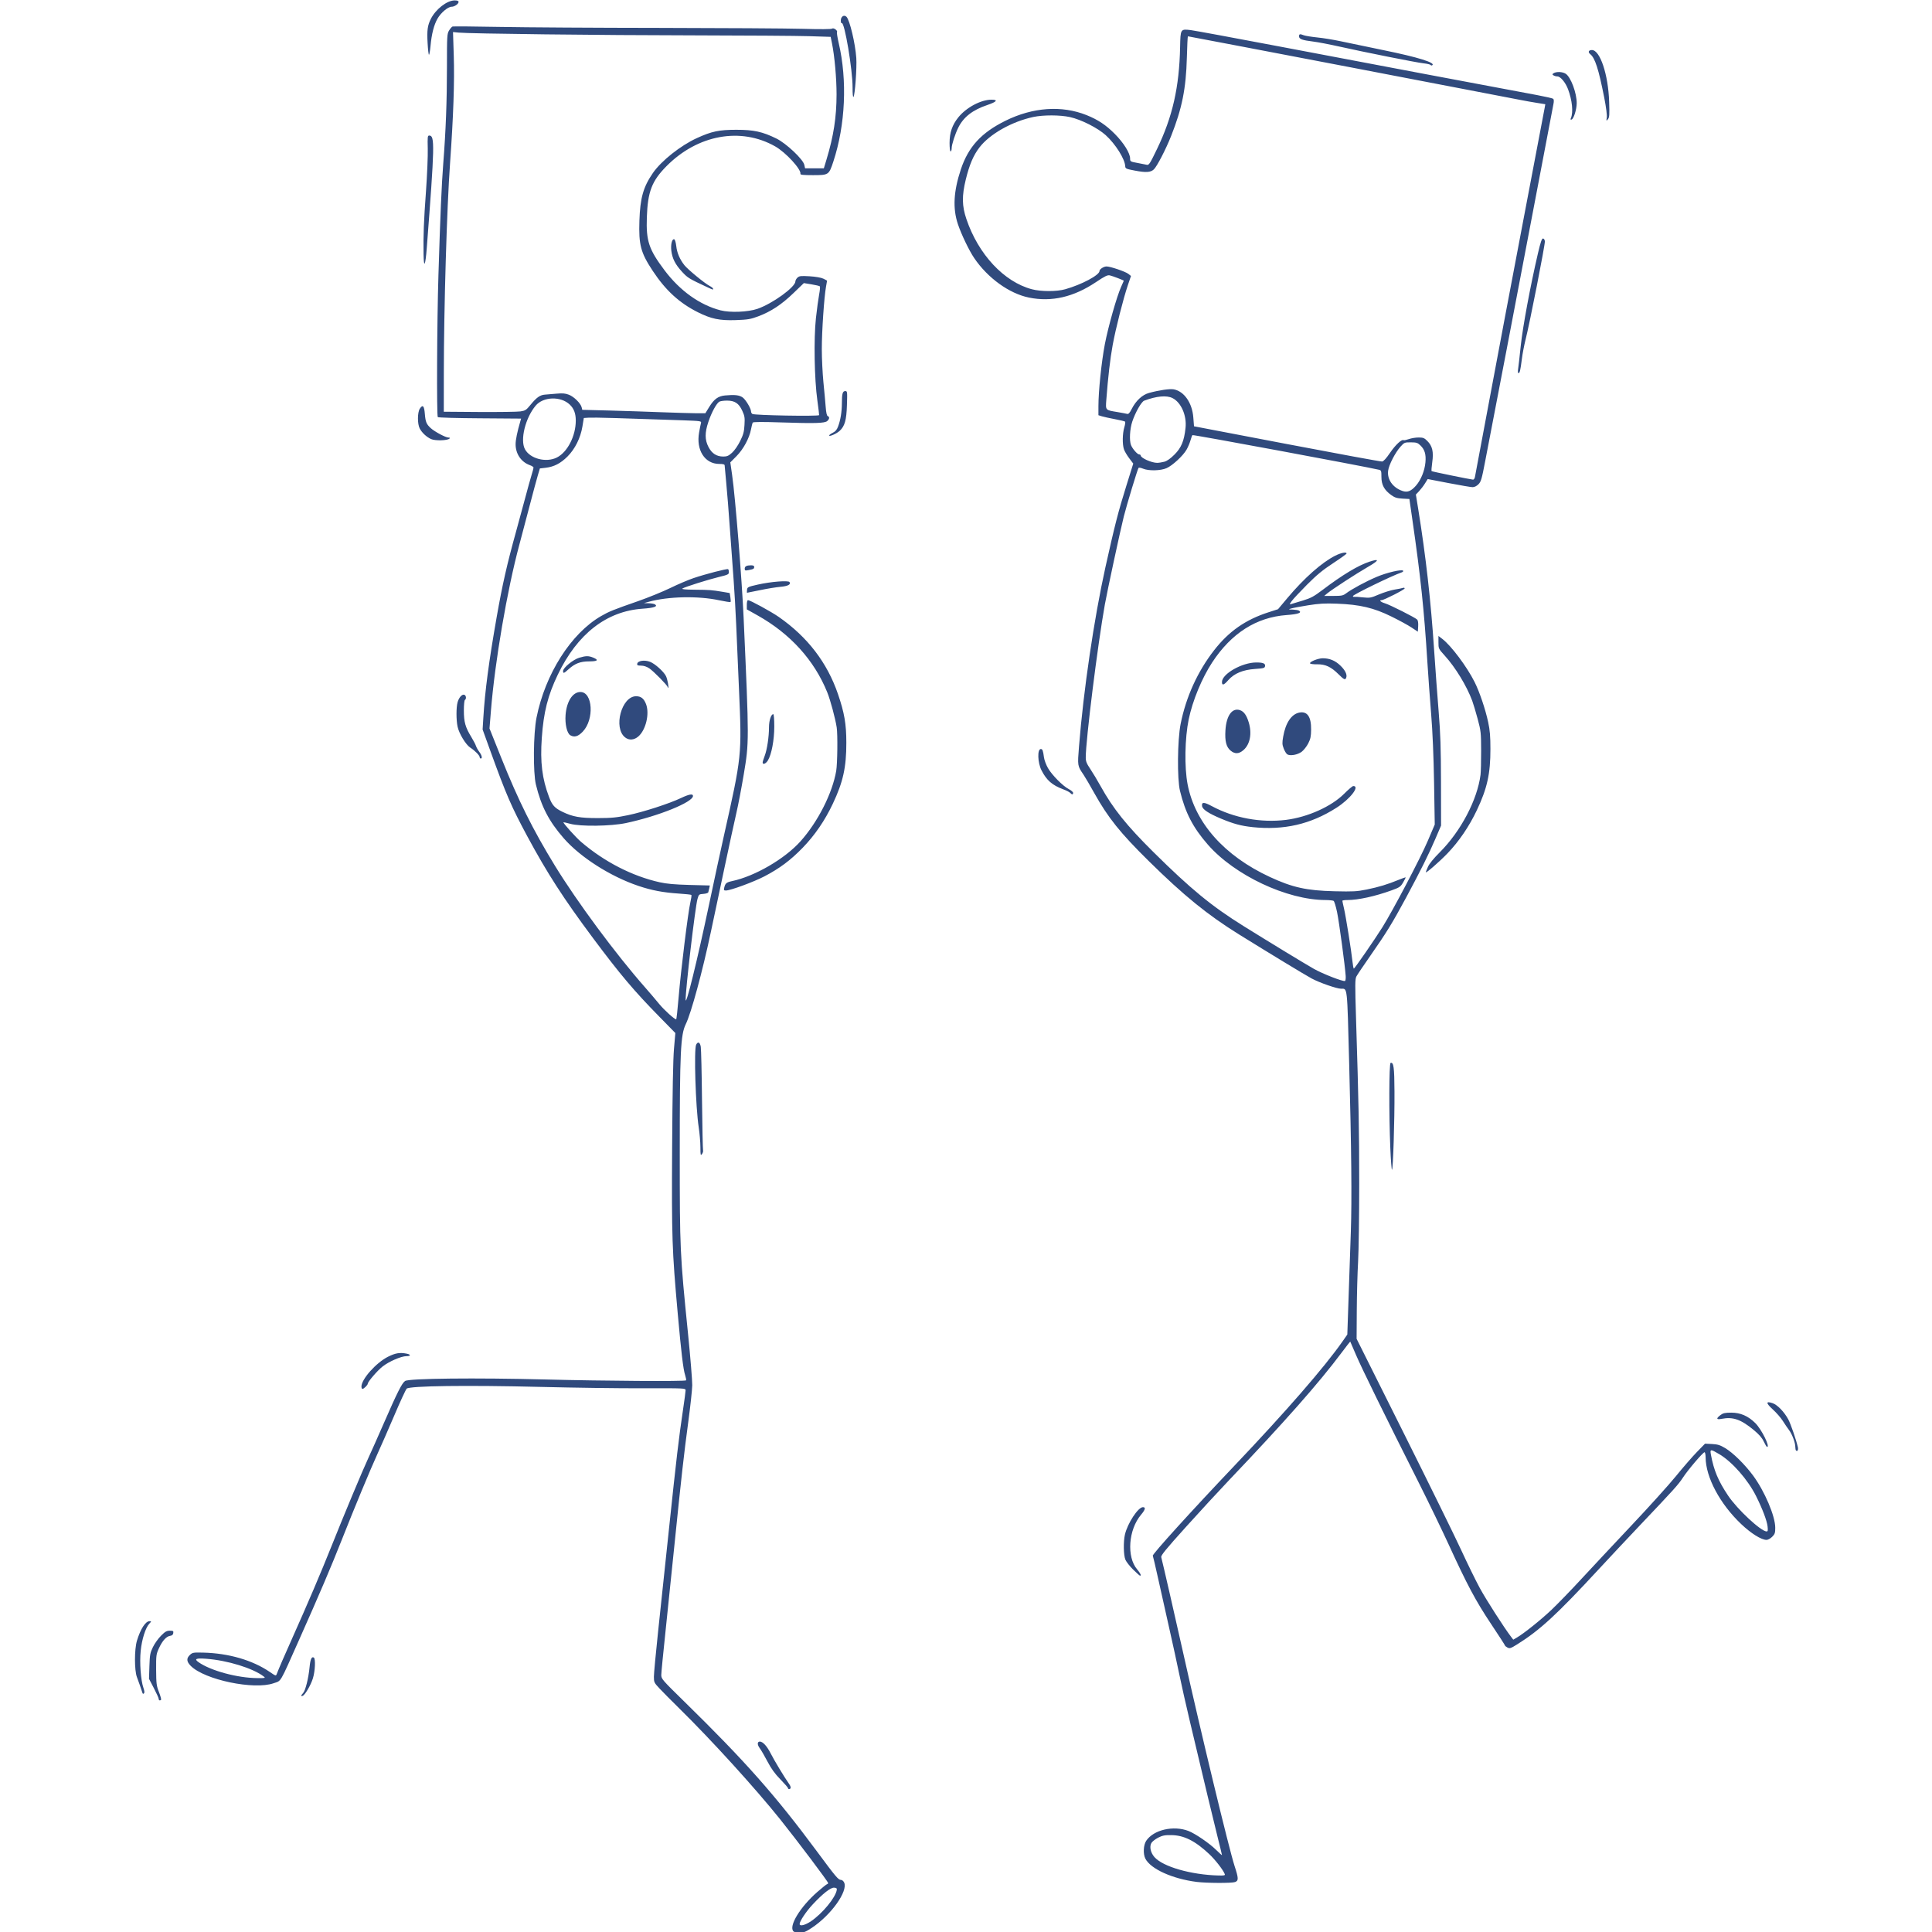 <svg xmlns="http://www.w3.org/2000/svg" xmlns:xlink="http://www.w3.org/1999/xlink" width="1200" zoomAndPan="magnify" viewBox="0 0 900 900" height="1200" preserveAspectRatio="xMidYMid meet" version="1.0"><defs><clipPath id="97c88681cd"><path d="M 62.438 0 L 837.938 0 L 837.938 900 L 62.438 900 Z M 62.438 0 " clip-rule="nonzero"/></clipPath></defs><g clip-path="url(#97c88681cd)"><path fill="#304a7d" d="M 369.645 899.723 C 367.262 897.352 372.695 888.367 380.781 881.309 C 383.055 879.316 385.109 877.691 385.344 877.691 C 385.582 877.691 385.77 877.453 385.77 877.168 C 385.77 876.555 371.43 857.508 363.52 847.621 C 351.785 832.965 331.52 810.68 316.578 795.992 C 312.836 792.312 308.621 788.047 307.199 786.531 C 304.734 783.895 304.609 783.641 304.609 781.082 C 304.609 779.598 305.492 770.137 306.566 760.043 C 307.641 749.953 309.977 727.969 311.746 711.195 C 315.129 679.133 316.184 670.117 318.16 656.836 C 318.824 652.379 319.375 648.258 319.375 647.691 C 319.375 646.664 319.359 646.664 299.57 646.711 C 288.688 646.758 267.273 646.457 251.984 646.078 C 217.508 645.227 190.707 645.574 189.441 646.898 C 189 647.359 186.363 653.043 183.613 659.52 C 180.852 665.996 177.359 673.953 175.859 677.223 C 172.621 684.285 164.961 702.73 159.293 717.117 C 154.238 729.926 148.711 742.863 139.473 763.582 C 130.027 784.777 131.18 782.805 127.469 784.113 C 118.371 787.336 95.375 782.535 88.902 776.074 C 86.879 774.039 86.754 772.539 88.477 770.926 C 89.676 769.805 90.055 769.742 94.684 769.852 C 106.512 770.137 117.613 773.359 125.652 778.84 C 128.527 780.812 128.543 780.812 128.969 779.691 C 129.934 777.18 132.301 771.684 136.266 762.84 C 143.137 747.504 149.531 732.516 154.113 721.035 C 160.082 706.062 168.973 684.773 171.645 679.07 C 172.859 676.449 176.098 669.215 178.797 662.992 C 185.082 648.574 187.262 644.262 188.715 643.316 C 190.562 642.098 221.629 641.781 254.449 642.621 C 281.535 643.316 319.043 643.551 319.582 643.031 C 319.738 642.871 319.535 641.766 319.156 640.566 C 318.285 637.93 317.34 630.082 315.711 611.84 C 313.059 582.227 312.867 576.57 313.105 534.609 C 313.262 508.535 313.547 493.355 313.973 488.492 L 314.605 481.227 L 307.262 473.727 C 295.387 461.645 288.832 453.871 276.227 436.973 C 262.566 418.652 254.828 406.648 245.605 389.516 C 238.18 375.695 235.812 370.23 228.375 349.668 L 224.82 339.828 L 225.152 334.426 C 225.895 322.043 227.727 308.18 231.375 287.441 C 234.012 272.422 236.176 262.852 240.406 247.609 C 241.875 242.336 243.852 235.023 244.816 231.375 C 245.777 227.727 247.012 223.289 247.547 221.535 C 248.082 219.781 248.543 218.109 248.543 217.824 C 248.543 217.539 247.77 217.02 246.82 216.688 C 242.777 215.219 240.203 211.457 240.188 206.973 C 240.188 204.855 240.93 201.258 242.43 196.09 L 242.746 195 L 223.555 194.859 C 212.992 194.797 204.18 194.543 203.941 194.309 C 203.371 193.738 203.562 149.629 204.242 128.039 C 205.109 99.941 205.711 86.281 206.484 76.188 C 207.684 60.883 208.207 47.082 208.207 30.988 C 208.207 16.613 208.27 15.715 209.199 14.199 C 209.754 13.312 210.465 12.477 210.797 12.352 C 211.129 12.238 221.031 12.32 232.797 12.539 C 244.578 12.762 278.105 12.965 307.324 12.996 C 336.543 13.047 366.426 13.219 373.723 13.426 C 382.172 13.66 387.223 13.629 387.637 13.328 C 388.344 12.777 390.367 14.293 389.91 15.02 C 389.75 15.273 390.113 17.484 390.684 19.965 C 394.773 37.383 393.84 58.184 388.203 75.273 C 386.133 81.527 386.023 81.59 378.711 81.59 C 374.117 81.59 372.773 81.445 372.867 80.973 C 373.293 78.871 365.996 70.945 361.086 68.18 C 345.039 59.098 325.031 62.746 310.516 77.371 C 303.645 84.305 301.734 89.266 301.324 101.27 C 300.945 112.262 302.254 116.176 309.566 125.906 C 316.738 135.461 325.961 142.047 335.625 144.559 C 340.082 145.727 348.434 145.379 352.824 143.879 C 359.871 141.445 370.531 133.723 370.531 131.055 C 370.531 130.582 370.973 129.805 371.508 129.316 C 372.363 128.543 373.105 128.465 377.117 128.699 C 379.926 128.875 382.453 129.301 383.527 129.805 C 384.492 130.281 385.281 130.691 385.281 130.754 C 385.281 130.801 385.059 132.051 384.793 133.52 C 383.906 138.367 382.816 154.57 382.832 162.672 C 382.832 167.047 383.18 173.949 383.574 178.008 C 383.988 182.066 384.461 187.23 384.633 189.488 C 384.84 192.238 385.156 193.676 385.598 193.832 C 386.527 194.195 386.434 195.16 385.375 196.125 C 384.207 197.164 379.754 197.309 363.582 196.77 C 355.102 196.488 350.867 196.52 350.664 196.852 C 350.488 197.133 350.125 198.539 349.855 199.977 C 349.098 204.098 346.273 209.312 343.051 212.531 L 340.207 215.391 L 341.059 221.344 C 342.527 231.531 345.609 269.816 346.414 287.93 C 348.988 345.465 348.988 345.734 346.461 360.801 C 345.402 367.137 343.855 375.191 343.035 378.695 C 342.211 382.203 339.672 393.938 337.379 404.754 C 335.09 415.574 332.293 428.746 331.172 434.02 C 327.227 452.641 321.965 471.988 319.469 477.074 C 317.039 482 316.66 489.945 316.66 537.074 C 316.66 582.211 316.754 584.043 320.496 621.172 C 321.617 632.277 322.504 643.125 322.473 645.289 C 322.438 647.453 321.602 655.082 320.641 662.25 C 318.633 677.113 317.387 688.23 314.195 719.551 C 312.965 731.727 311.082 749.953 310.012 760.043 C 308.938 770.137 308.051 779.25 308.051 780.277 C 308.051 782.094 308.508 782.598 318.793 792.676 C 347 820.297 361.102 836.215 380.371 862.195 C 389.449 874.469 390.523 875.73 391.773 875.73 C 392.277 875.73 392.941 876.285 393.242 876.965 C 395.09 881.008 387.176 892.094 378.176 898.062 C 375.363 899.926 374.367 900.32 372.504 900.32 C 371.258 900.32 369.961 900.055 369.645 899.723 Z M 377.844 894.953 C 383.148 891.352 389.215 883.977 389.797 880.422 C 389.926 879.68 389.641 879.426 388.598 879.348 C 386.988 879.207 383.34 882.066 378.523 887.23 C 375.57 890.387 372.504 894.984 372.504 896.262 C 372.488 897.48 375.062 896.848 377.844 894.953 Z M 122.875 780.988 C 117.867 777.117 105.941 773.438 95.977 772.711 C 91.285 772.363 90.34 772.789 92.488 774.305 C 98.156 778.301 110.602 781.664 119.918 781.73 C 123.566 781.762 123.773 781.684 122.875 780.988 Z M 316.121 464.645 C 317.164 452.168 320.512 425.02 321.57 420.484 C 321.996 418.652 322.219 417.043 322.074 416.898 C 321.934 416.742 319.266 416.457 316.137 416.254 C 308.809 415.762 303.598 414.77 297.391 412.684 C 284.328 408.277 270.32 399.336 262.598 390.477 C 255.68 382.551 252.125 375.68 249.648 365.492 C 248.289 359.887 248.445 341.723 249.93 334.301 C 253.992 313.957 265.992 295.086 280.02 286.984 C 283.746 284.836 285.641 284.078 297.234 280.035 C 301.973 278.375 308.73 275.629 312.238 273.922 C 315.758 272.199 320.625 270.133 323.055 269.309 C 328.613 267.43 338.66 264.824 339.164 265.141 C 339.371 265.266 339.543 265.883 339.543 266.516 C 339.543 267.559 339.117 267.762 334.996 268.758 C 329.863 270.004 319.012 273.418 317.891 274.16 C 317.387 274.492 319.172 274.664 323.562 274.711 C 330.668 274.773 331.41 274.836 336.418 275.66 L 339.922 276.258 L 340.238 278.219 C 340.414 279.309 340.445 280.316 340.301 280.445 C 340.176 280.586 337.773 280.207 334.996 279.625 C 325.203 277.523 311.383 277.824 302.336 280.301 L 299.949 280.965 L 302.16 281.012 C 303.375 281.059 304.703 281.281 305.098 281.535 C 306.629 282.496 304.656 283.191 299.332 283.555 C 282.527 284.723 268.996 295.242 259.852 314.258 C 255.207 323.926 253.23 331.742 252.395 343.699 C 251.59 355.07 252.539 362.746 255.773 371.289 C 257.227 375.141 258.398 376.422 262.012 378.176 C 266.801 380.512 270.289 381.113 278.551 381.098 C 284.867 381.098 287.266 380.844 292.559 379.738 C 299.711 378.254 311.73 374.367 317.18 371.777 C 320.988 369.961 322.82 369.645 322.82 370.781 C 322.82 373.688 306.676 380.211 291.578 383.418 C 284.535 384.902 270.258 385.094 265.535 383.734 C 263.926 383.293 262.535 382.977 262.473 383.039 C 262.172 383.34 268.285 390.145 270.762 392.246 C 281.598 401.5 294.531 408.133 307.293 410.992 C 310.562 411.719 314.273 412.051 321.207 412.242 L 330.668 412.492 L 330.398 413.789 C 330.242 414.5 330.035 415.352 329.941 415.668 C 329.832 416 328.805 416.332 327.652 416.41 C 325.629 416.551 325.535 416.633 324.918 418.766 C 323.844 422.539 319.266 461.547 319.406 465.75 C 319.516 468.891 324.793 447.461 330.18 421.969 C 332.625 410.348 335.754 395.848 337.129 389.75 C 345.609 351.941 345.594 352.18 344.25 321.145 C 343.809 311.133 343.223 297.629 342.953 291.137 C 342.672 284.645 342.133 275.121 341.738 269.988 C 341.344 264.84 340.57 254.211 340.016 246.379 C 339.48 238.527 338.691 228.816 338.297 224.789 C 337.902 220.762 337.57 217.16 337.57 216.797 C 337.57 216.324 336.844 216.117 335.059 216.117 C 328.348 216.117 324.207 209.691 325.66 201.492 C 325.977 199.66 326.371 197.703 326.531 197.133 C 326.812 196.141 326.641 196.109 318.066 195.793 C 290.93 194.828 276.559 194.418 274.395 194.559 L 271.965 194.719 L 271.316 198.664 C 270.449 204.004 267.855 209.184 264.32 212.707 C 261.145 215.863 258.051 217.461 254.211 217.902 L 251.496 218.219 L 250.5 221.582 C 249.949 223.445 248.289 229.559 246.836 235.164 C 245.367 240.789 243.156 249.156 241.926 253.754 C 236.238 274.887 230.539 308.211 228.707 330.969 L 228.027 339.34 L 233.539 353.109 C 241.465 372.914 248.227 386.496 258.492 403.254 C 268.883 420.199 286.746 444.332 300.438 459.891 C 302.602 462.355 305.586 465.844 307.055 467.66 C 309.395 470.52 314.148 474.816 314.984 474.848 C 315.145 474.848 315.664 470.25 316.121 464.645 Z M 291.199 343.508 C 285.578 339.102 289.527 324.336 296.316 324.336 C 298.621 324.336 299.949 325.395 300.961 328.031 C 302.648 332.484 300.883 339.984 297.406 343.035 C 295.402 344.785 293.047 344.977 291.199 343.508 Z M 265.676 342.512 C 264.129 341.613 263.137 337.363 263.465 333.035 C 263.957 326.719 266.781 322.359 270.383 322.359 C 276.148 322.359 276.906 335.152 271.473 340.824 C 269.309 343.098 267.543 343.602 265.676 342.512 Z M 311.004 320.023 C 311.004 319.328 304.418 312.633 302.461 311.336 C 301.215 310.516 299.871 310.074 298.605 310.074 C 297.027 310.074 296.711 309.914 296.84 309.203 C 297.105 307.781 300.219 307.309 302.793 308.289 C 305.098 309.172 309.141 312.789 310.23 314.938 C 310.91 316.297 311.684 320.402 311.258 320.402 C 311.133 320.402 311.004 320.227 311.004 320.023 Z M 262.312 312.57 C 262.312 311.082 266.988 307.23 269.832 306.395 C 272.941 305.461 274.191 305.461 276.355 306.348 C 279.07 307.484 278.422 308.082 274.492 308.098 C 270.336 308.098 267.855 309.062 264.887 311.73 C 262.645 313.754 262.312 313.863 262.312 312.57 Z M 259.391 213.133 C 264.336 210.668 268.219 203.09 268.219 195.918 C 268.219 192.617 267.352 190.312 265.426 188.48 C 261.223 184.469 253.043 184.734 249.504 189 C 244.719 194.75 242.223 204.906 244.531 209.246 C 246.898 213.688 254.387 215.645 259.391 213.133 Z M 341.012 210.906 C 342.148 209.879 343.762 207.574 344.785 205.473 C 346.273 202.473 346.637 201.145 346.809 197.957 C 347.016 194.574 346.887 193.754 345.781 191.355 C 344.188 187.879 342.293 186.617 338.645 186.617 C 337.207 186.617 335.625 186.836 335.121 187.105 C 333.812 187.801 331.457 192.129 329.988 196.535 C 328.281 201.605 328.297 204.887 330.066 208.27 C 331.648 211.285 333.828 212.676 336.953 212.676 C 338.66 212.676 339.402 212.359 341.012 210.906 Z M 381.57 193.391 C 381.633 193.312 381.27 190.266 380.766 186.617 C 379.359 176.555 379.043 157.918 380.086 148.238 C 380.543 144.051 381.223 139.078 381.586 137.184 C 381.949 135.285 382.09 133.582 381.918 133.391 C 381.742 133.203 379.992 132.777 378.031 132.461 L 374.465 131.875 L 369.66 136.504 C 364.164 141.824 359.16 145.141 353.254 147.352 C 349.605 148.711 348.387 148.918 342.703 149.121 C 335.246 149.375 331.254 148.539 325.125 145.473 C 316.438 141.113 310.105 135.301 304.086 126.207 C 298.434 117.645 297.5 114.094 297.863 102.77 C 298.211 92.219 299.664 87.102 304.133 80.609 C 308.066 74.91 317.055 67.785 324.668 64.312 C 331.52 61.184 334.996 60.457 342.988 60.457 C 351.137 60.457 355.18 61.344 361.672 64.531 C 366.266 66.789 374.133 74.215 374.684 76.805 L 375.031 78.398 L 383.781 78.398 L 385.012 74.34 C 388.328 63.379 389.688 54.613 389.703 43.969 C 389.703 36.516 388.789 26.168 387.57 20.168 L 386.957 17.168 L 376.895 16.852 C 371.367 16.68 347.141 16.52 323.055 16.473 C 279.75 16.426 218.801 15.699 213.668 15.191 L 211.031 14.926 L 211.379 25.887 C 211.773 37.824 211.207 54.219 209.676 75.699 C 208.156 96.703 206.77 143.672 206.754 173.84 L 206.738 191.797 L 223.336 191.922 C 232.465 191.969 241.055 191.859 242.43 191.652 C 244.688 191.32 245.145 191.023 247.105 188.621 C 249.93 185.164 251.543 184.008 253.816 183.836 C 254.844 183.758 257.293 183.551 259.266 183.379 C 262.031 183.125 263.355 183.234 265.016 183.883 C 267.352 184.77 270.48 187.848 270.953 189.727 L 271.238 190.91 L 284.109 191.242 C 291.199 191.434 302.191 191.797 308.559 192.047 C 314.906 192.285 322.012 192.492 324.352 192.508 L 328.582 192.508 L 330.383 189.57 C 332.656 185.891 334.555 184.516 337.773 184.215 C 342.211 183.789 344.426 184.043 345.957 185.148 C 347.41 186.172 349.871 190.312 349.871 191.719 C 349.871 192.113 350.141 192.617 350.488 192.84 C 351.484 193.484 381.113 194.008 381.57 193.391 Z M 557.445 876.664 C 546.152 875.227 536.047 870.645 533.566 865.859 C 532.43 863.664 532.633 859.465 533.961 857.492 C 537.402 852.375 546.66 850.242 553.656 852.941 C 556.781 854.156 563.367 858.645 566.465 861.707 C 567.996 863.207 569.242 864.312 569.242 864.156 C 569.242 863.996 568.266 859.953 567.062 855.168 C 565.012 846.957 561.742 833.328 554.305 801.945 C 552.535 794.508 550.324 784.652 549.375 780.055 C 548.43 775.461 546.344 765.824 544.715 758.656 C 543.105 751.484 540.754 740.996 539.504 735.344 C 538.258 729.691 537.137 724.902 537.023 724.715 C 536.645 724.113 554.965 703.914 574.93 682.91 C 598.984 657.609 617.113 636.762 625.406 624.867 L 627.633 621.68 L 628.23 604.211 C 628.562 594.609 629.039 580.883 629.273 573.715 C 629.781 558.883 629.543 535.02 628.5 495.504 C 627.539 458.738 627.742 460.617 624.727 460.586 C 622.719 460.586 614.648 457.773 611.051 455.832 C 607.781 454.062 591.574 444.223 577.219 435.316 C 562.438 426.125 551.539 417.262 535.129 401.105 C 521.832 387.996 516.18 380.953 509.703 369.348 C 507.742 365.824 505.547 362.066 504.805 360.977 C 501.883 356.664 501.918 356.887 502.645 347.691 C 504.742 321.461 509.656 288.152 514.93 264.32 C 519.273 244.781 520.914 238.355 524.707 226.242 L 527.914 215.961 L 526.016 213.449 C 524.977 212.074 523.871 210.211 523.57 209.277 C 522.797 206.957 522.875 201.984 523.727 199.125 C 524.137 197.797 524.297 196.582 524.105 196.406 C 523.902 196.234 521.754 195.711 519.32 195.254 C 516.887 194.797 514.172 194.195 513.289 193.93 L 511.691 193.422 L 511.691 189.223 C 511.691 182.258 513.098 168.66 514.676 160.352 C 516.258 152.137 520.254 138.035 522.289 133.551 C 522.953 132.098 523.508 130.848 523.508 130.785 C 523.508 130.566 518.438 128.621 517.016 128.289 C 515.926 128.039 514.773 128.59 510.555 131.418 C 500.102 138.414 489.883 140.766 479.332 138.621 C 470.141 136.754 460.125 129.523 453.809 120.203 C 451.426 116.684 447.84 109.227 446.211 104.379 C 443.766 97.051 444.207 89.105 447.602 78.887 C 451.125 68.355 457.141 61.801 468.402 56.242 C 481.148 49.938 494.621 49.008 506.148 53.617 C 511.473 55.75 515.184 58.215 519.32 62.383 C 523.488 66.586 526.445 71.34 526.445 73.836 C 526.445 75.223 526.57 75.305 529.777 75.887 C 531.594 76.219 533.582 76.613 534.199 76.758 C 535.207 77.008 535.637 76.363 538.953 69.477 C 546.219 54.457 549.359 40.605 549.738 21.891 C 549.914 13.441 549.898 13.457 554.699 14.023 C 556.469 14.246 574.789 17.625 595.43 21.543 C 631.535 28.414 701.797 41.664 716.074 44.301 C 719.852 45.012 723.199 45.77 723.516 46.008 C 723.879 46.305 723.926 47.113 723.641 48.535 C 723.418 49.672 720.34 65.875 716.785 84.543 C 713.25 103.211 706.598 138.082 702.004 162.008 C 697.391 185.953 692.828 209.754 691.848 214.887 C 690.27 223.176 689.906 224.395 688.723 225.594 C 687.867 226.445 686.859 226.938 685.973 226.938 C 685.215 226.938 680.191 226.066 674.84 225.043 L 665.078 223.16 L 663.832 225.168 C 663.152 226.289 661.902 227.898 661.082 228.785 L 659.566 230.379 L 660.625 236.902 C 664.242 259.344 666.562 279.906 668.094 303.188 C 668.664 311.699 669.594 324.43 670.18 331.473 C 671.016 341.691 671.238 348.309 671.27 364.418 L 671.301 384.586 L 668.68 390.699 C 665.504 398.105 661.887 405.355 655.02 418.133 C 648.637 429.961 645.938 434.367 638.449 445.09 C 635.23 449.688 632.277 454.094 631.863 454.867 C 631.219 456.098 631.203 458.516 631.691 474.293 C 632.953 514.945 633.16 525.496 633.176 551.336 C 633.176 566.211 632.938 582.59 632.656 587.738 C 632.355 592.871 632.086 603.059 632.039 610.371 L 631.961 623.668 L 653.707 667.18 C 665.664 691.121 677.793 715.793 680.652 722.016 C 683.523 728.238 687.41 736.211 689.32 739.719 C 692.258 745.137 700.758 758.387 703.992 762.586 L 704.941 763.82 L 706.566 762.871 C 709.82 760.992 717.988 754.453 722.82 749.844 C 725.551 747.25 731.789 740.824 736.656 735.551 C 741.535 730.273 752.117 718.98 760.141 710.453 C 768.18 701.941 777.465 691.645 780.766 687.586 C 784.066 683.523 788.457 678.473 790.527 676.355 L 794.27 672.516 L 797.508 672.676 C 800.145 672.816 801.281 673.164 803.617 674.555 C 807.312 676.766 812.715 682.074 816.617 687.316 C 822.035 694.645 826.977 706.254 826.977 711.684 C 826.977 714.102 826.805 714.652 825.539 715.902 C 824.75 716.707 823.582 717.34 822.918 717.34 C 820.52 717.34 815.766 714.387 811.137 709.996 C 801.219 700.613 794.57 688.121 794.539 678.852 C 794.523 677.57 794.301 676.512 794.047 676.512 C 793.32 676.512 786.309 684.727 783.973 688.328 C 781.824 691.613 779.867 693.773 763.789 710.707 C 758.641 716.121 750.141 725.203 744.883 730.875 C 725.156 752.211 717.34 759.398 706.773 766 C 703.742 767.895 703.281 768.035 702.227 767.484 C 701.594 767.137 701.07 766.711 701.07 766.535 C 701.07 766.348 698.133 761.797 694.535 756.414 C 687.395 745.688 683.477 738.344 674.762 719.312 C 671.586 712.41 665.379 699.57 660.957 690.789 C 645.305 659.742 634.312 637.344 631.723 631.266 C 630.285 627.887 629.07 625.059 629.008 624.98 C 628.941 624.914 627.047 627.332 624.773 630.379 C 614.508 644.121 598.227 662.566 572.688 689.367 C 567.949 694.344 558.805 704.262 552.359 711.418 C 542.949 721.871 540.703 724.621 540.957 725.426 C 541.414 727.004 547.812 754.895 551.336 770.707 C 559.309 806.555 572.527 861.328 575.117 869.273 C 576.984 874.973 577.031 876.094 575.355 876.727 C 573.871 877.297 562.012 877.246 557.43 876.664 Z M 570.539 873.016 C 569.781 871.059 566.086 866.305 563.258 863.664 C 556.688 857.508 551.492 854.914 545.602 854.867 C 542.555 854.82 541.465 855.059 539.457 856.086 C 538.129 856.781 536.727 857.887 536.348 858.562 C 535.383 860.285 536 863.066 537.785 865.102 C 541.73 869.59 554.84 873.363 567.695 873.68 C 570.316 873.742 570.777 873.633 570.539 873.016 Z M 823.406 711.055 C 823.094 708.367 820.992 702.84 818.07 696.98 C 814.246 689.32 806.902 680.934 800.871 677.383 C 796.797 674.965 796.512 674.996 797.031 677.73 C 798.375 684.977 800.445 689.891 804.992 696.68 C 809.289 703.109 820.359 713.406 822.965 713.406 C 823.535 713.406 823.613 712.902 823.406 711.055 Z M 626.875 454.645 C 626.559 449.844 623.824 429.535 622.863 424.938 C 622.309 422.254 621.582 419.887 621.25 419.664 C 620.922 419.457 619.23 419.285 617.508 419.27 C 599.52 419.238 575.117 407.738 562.641 393.43 C 555.723 385.504 552.172 378.633 549.691 368.445 C 548.316 362.84 548.492 344.676 549.977 337.254 C 552.488 324.668 557.84 312.883 565.562 302.934 C 572.449 294.074 580.25 288.641 591.023 285.184 L 595.352 283.793 L 599.711 278.598 C 607.527 269.293 615.754 262.012 621.977 258.871 C 624.695 257.496 627.285 256.992 627.285 257.844 C 627.285 258.066 624.457 260.102 621.016 262.359 C 616.184 265.52 613.387 267.824 608.82 272.406 C 605.57 275.676 602.363 279.102 601.715 280.02 C 600.641 281.551 600.625 281.676 601.492 281.391 C 602.016 281.219 604.43 280.492 606.879 279.766 C 610.637 278.629 611.996 277.902 616.008 274.871 C 625.375 267.777 632.688 263.387 637.977 261.648 C 642.809 260.07 642.508 261.051 637.219 264.098 C 631.598 267.352 620.43 274.633 618.266 276.434 L 616.875 277.602 L 621.172 277.602 C 624.914 277.602 625.656 277.461 627 276.449 C 629.574 274.492 636.223 270.891 641.215 268.773 C 645.953 266.734 653.137 265.062 653.645 265.883 C 653.785 266.105 653.5 266.438 653.012 266.609 C 648.48 268.156 630.238 277.031 630.238 277.68 C 630.238 277.934 630.508 278.09 630.855 278.027 C 631.188 277.965 633.02 278.074 634.914 278.281 C 638.152 278.613 638.594 278.535 642.43 276.891 C 644.688 275.945 647.941 274.934 649.664 274.648 C 651.402 274.379 653.156 274.016 653.582 273.859 C 653.992 273.699 654.34 273.812 654.34 274.113 C 654.34 274.664 644.688 279.574 643.598 279.574 C 642.273 279.574 643.172 280.445 645.102 281.027 C 647.453 281.723 659.172 287.629 660.152 288.609 C 660.562 289.02 660.734 290.172 660.641 291.77 L 660.484 294.266 L 657.527 292.305 C 655.918 291.23 651.688 288.926 648.148 287.188 C 639.949 283.145 633.445 281.613 622.863 281.219 C 617.082 280.996 614.523 281.156 609.328 281.977 C 605.82 282.527 602.27 283.207 601.461 283.461 C 600.043 283.902 600.074 283.918 602.203 283.965 C 603.422 284.016 604.746 284.219 605.141 284.473 C 606.66 285.434 604.684 286.129 599.395 286.508 C 585.273 287.535 573.633 294.941 564.68 308.59 C 559.879 315.902 555.551 326.402 553.75 335.059 C 551.934 343.871 551.695 357.359 553.23 365.367 C 556.672 383.309 570.363 398.723 591.625 408.562 C 602.125 413.426 608.648 414.863 621.629 415.18 C 630.316 415.383 632.07 415.305 636.633 414.375 C 642.242 413.234 646.363 411.988 651.512 409.871 C 653.344 409.113 654.828 408.609 654.828 408.75 C 654.828 408.895 654.262 409.965 653.582 411.152 C 652.445 413.094 651.938 413.426 648.227 414.77 C 640.551 417.547 632.703 419.27 627.711 419.27 C 626.398 419.27 625.328 419.426 625.328 419.633 C 625.328 419.836 625.676 421.449 626.086 423.203 C 626.953 426.883 629.527 443.023 630.031 447.918 C 630.223 449.75 630.508 451.219 630.68 451.219 C 631.059 451.172 640.266 437.859 643.996 431.918 C 648.844 424.18 661.684 399.781 665.109 391.727 L 668.363 384.098 L 668.047 364.672 C 667.828 352.18 667.352 340.762 666.691 332.688 C 666.121 325.805 665.332 314.73 664.906 308.098 C 663.406 284.109 661.793 268.711 657.941 242.113 L 656.551 232.449 L 653.344 232.273 C 650.738 232.117 649.742 231.816 648.086 230.617 C 644.848 228.293 643.52 225.863 643.52 222.184 C 643.52 219.387 643.41 219.07 642.414 218.836 C 634.52 217.035 555.742 202.395 555.488 202.691 C 555.297 202.914 554.855 204.082 554.523 205.301 C 554.176 206.516 553.355 208.426 552.707 209.531 C 551.035 212.406 546.105 216.938 543.406 218.094 C 540.594 219.309 535.113 219.418 532.492 218.328 C 531.512 217.918 530.551 217.746 530.375 217.965 C 529.949 218.438 524.863 235.227 523.508 240.613 C 521.91 246.961 515.816 275.266 514.691 281.551 C 511.344 300.266 505.785 344.707 505.785 352.84 C 505.785 354.691 506.18 355.668 507.965 358.32 C 509.148 360.09 511.281 363.645 512.688 366.188 C 518.469 376.641 524.816 384.555 537.34 396.953 C 554.793 414.23 564.426 422.129 579.32 431.414 C 591.262 438.852 607.844 448.945 612.074 451.344 C 616.133 453.637 625.531 457.301 626.543 456.984 C 626.797 456.891 626.953 455.848 626.875 454.645 Z M 583.348 385.281 C 578.199 384.746 574.566 383.766 568.863 381.379 C 563.035 378.934 560.195 377.086 559.973 375.52 C 559.688 373.547 560.84 373.547 564.504 375.52 C 574.789 381.051 587.312 383.371 599.047 381.934 C 609.168 380.668 620.211 375.727 626.195 369.727 C 628.152 367.766 630.047 366.156 630.41 366.156 C 633.648 366.156 629.008 372.172 622.594 376.277 C 610.512 384.004 598.113 386.844 583.348 385.297 Z M 599.66 351.406 C 599.203 351.121 598.461 349.902 598.004 348.703 C 597.277 346.824 597.246 346.082 597.75 343.191 C 598.871 336.699 601.621 332.641 605.332 331.93 C 608.996 331.254 610.828 333.906 610.766 339.828 C 610.734 343.066 610.496 344.219 609.422 346.32 C 608.695 347.727 607.336 349.461 606.391 350.188 C 604.496 351.625 601.035 352.242 599.66 351.406 Z M 573.223 349.637 C 571.234 347.945 570.539 345.23 570.855 340.223 C 571.281 333.305 574.012 329.547 577.691 330.84 C 579.477 331.457 580.742 333.258 581.738 336.605 C 583.27 341.77 582.32 346.73 579.273 349.398 C 577.156 351.262 575.246 351.34 573.223 349.637 Z M 569.242 317.703 C 569.242 313.926 578.594 308.605 585.227 308.605 C 588.355 308.605 589.492 309.062 589.316 310.262 C 589.176 311.211 588.75 311.336 584.676 311.621 C 578.988 312.016 574.945 313.707 572.23 316.785 C 570.098 319.219 569.242 319.469 569.242 317.703 Z M 623.512 314.07 C 620.066 310.641 617.43 309.41 613.641 309.457 C 611.949 309.504 610.449 309.301 610.289 309.047 C 609.848 308.336 613.988 306.645 616.168 306.645 C 619.355 306.645 621.977 307.703 624.41 310.059 C 626.684 312.254 627.664 314.289 627.109 315.727 C 626.652 316.895 626.086 316.629 623.512 314.07 Z M 659.629 226.211 C 661.938 223.555 663.656 219.34 664.02 215.391 C 664.367 211.695 663.688 209.406 661.684 207.496 C 660.402 206.246 659.836 206.074 657.215 206.059 C 654.309 206.059 654.18 206.105 652.379 208.109 C 649.918 210.906 647.027 216.496 646.648 219.246 C 646.094 223.289 648.812 227.156 653.266 228.688 C 655.633 229.512 657.324 228.832 659.629 226.211 Z M 687.047 222.387 C 687.172 221.789 690.191 205.789 693.711 186.852 C 697.234 167.918 704.453 129.742 709.727 102.012 C 715.016 74.277 719.457 50.902 719.598 50.066 L 719.867 48.551 L 715.996 47.934 C 713.863 47.602 710.578 47.016 708.684 46.637 C 701.008 45.09 553.766 16.914 553.371 16.914 C 553.246 16.914 553.023 21.398 552.883 26.879 C 552.504 41.238 550.641 50.539 545.539 63.395 C 543.105 69.539 538.969 77.531 537.516 78.902 C 536 80.324 533.852 80.469 528.672 79.473 C 524.531 78.684 524.234 78.559 524.168 77.402 C 523.996 74.008 519.621 67.09 515.09 62.969 C 511.328 59.574 503.637 55.688 498.41 54.535 C 493.797 53.523 486.012 53.508 481.383 54.488 C 471.34 56.637 461.074 62.43 456.273 68.672 C 453.445 72.336 451.582 76.742 449.895 83.641 C 448.043 91.27 448.109 95.898 450.176 102.012 C 455.734 118.484 467.691 131.309 480.707 134.75 C 484.906 135.871 492.281 135.871 496.199 134.75 C 503.812 132.617 512.184 128.164 512.184 126.254 C 512.184 125.398 514.156 124.121 515.469 124.121 C 517.25 124.121 524.25 126.504 525.605 127.562 L 526.855 128.559 L 525.402 132.84 C 523.27 139.125 519.777 152.863 518.324 160.762 C 517.156 167.141 516.16 175.719 515.371 186.188 C 514.992 191.195 514.852 191.023 520.551 191.953 C 522.574 192.301 524.613 192.68 525.07 192.805 C 525.684 192.98 526.254 192.379 527.172 190.547 C 529.16 186.633 532.113 183.883 535.305 183.031 C 540.027 181.734 544.953 181.039 546.785 181.371 C 551.648 182.289 555.395 187.707 555.898 194.527 L 556.215 198.586 L 599.488 206.848 C 623.305 211.395 643.254 215.059 643.82 214.996 C 644.516 214.918 645.777 213.527 647.531 210.938 C 650.027 207.273 652.98 204.508 653.848 205.047 C 654.055 205.172 655.176 204.938 656.312 204.543 C 657.465 204.129 659.504 203.801 660.848 203.801 C 662.961 203.801 663.516 204.02 664.922 205.441 C 667.258 207.777 667.891 210.48 667.195 215.328 C 666.895 217.477 666.754 219.34 666.895 219.465 C 667.102 219.688 684.68 223.289 686.18 223.43 C 686.512 223.461 686.906 222.988 687.031 222.371 Z M 542.395 215.09 C 543.676 214.742 545.301 213.59 547.148 211.727 C 550.293 208.586 551.633 205.363 552.266 199.344 C 552.898 193.582 550.211 187.453 546.199 185.445 C 543.453 184.059 538.73 184.5 533.012 186.648 C 531.703 187.137 528.875 192.129 527.438 196.453 C 526.316 199.867 526.031 205.141 526.855 207.305 C 527.516 209.027 529.84 211.695 530.676 211.695 C 531.055 211.695 531.371 211.918 531.371 212.168 C 531.371 213.324 536.363 215.582 539 215.613 C 539.805 215.613 541.336 215.375 542.395 215.09 Z M 367.086 832.98 C 367.086 832.742 365.477 830.895 363.52 828.887 C 360.945 826.25 359.285 823.945 357.531 820.598 C 356.207 818.055 354.562 815.242 353.914 814.375 C 352.699 812.746 352.715 811.293 353.965 811.293 C 355.367 811.293 357.328 813.457 359.047 816.871 C 360.691 820.105 365.367 827.863 367.641 831.098 C 368.57 832.41 368.523 833.422 367.547 833.422 C 367.293 833.422 367.086 833.23 367.086 832.98 Z M 73.93 791.41 C 73.93 791.016 72.902 788.758 71.672 786.387 L 69.414 782.062 L 69.602 776.137 C 69.777 770.832 69.949 769.914 71.246 767.262 C 72.02 765.652 73.723 763.266 75.004 761.988 C 76.914 760.059 77.641 759.648 79.109 759.648 C 80.672 759.648 80.863 759.777 80.719 760.754 C 80.625 761.496 80.168 761.91 79.332 762.02 C 77.531 762.254 75.684 764.262 74.102 767.688 C 72.762 770.578 72.699 771.004 72.73 777.844 C 72.777 784.305 72.887 785.281 74.055 788.25 C 74.75 790.051 75.191 791.664 75.035 791.82 C 74.512 792.344 73.93 792.121 73.93 791.41 Z M 140.324 789.91 C 140.324 789.754 140.734 789.184 141.227 788.648 C 142.285 787.508 143.719 781.762 144.211 776.629 C 144.559 772.934 145.172 771.543 146.184 772.16 C 147.07 772.695 146.801 778.477 145.758 781.855 C 144.762 785.062 142.047 789.672 140.941 790.02 C 140.609 790.133 140.324 790.082 140.324 789.91 Z M 66.363 788.629 C 65.766 786.734 64.547 783.277 63.789 781.285 C 62.574 778.129 62.574 768.367 63.789 764.324 C 65.434 758.844 67.785 755.211 69.664 755.211 C 70.613 755.211 70.613 755.258 69.539 756.395 C 67.801 758.246 66.078 763.676 65.543 769.031 C 64.973 774.512 65.59 782.805 66.82 786.277 C 67.297 787.637 67.391 788.52 67.059 788.836 C 66.742 789.152 66.508 789.09 66.363 788.629 Z M 527.816 731.125 C 526.27 729.609 524.676 727.543 524.25 726.562 C 523.379 724.461 523.27 718.238 524.027 714.891 C 525.242 709.617 530.172 702.098 532.414 702.098 C 533.82 702.098 533.535 703.25 531.543 705.621 C 525.652 712.617 524.754 725.266 529.73 731.078 C 531.262 732.879 531.844 734.176 531.008 733.984 C 530.801 733.938 529.367 732.645 527.816 731.125 Z M 836.645 675.691 C 836.469 675.52 836.328 674.777 836.328 674.066 C 836.328 672.074 834.859 668.109 833.406 666.184 C 832.68 665.238 831.367 663.293 830.469 661.871 C 829.566 660.449 827.5 658.066 825.855 656.582 C 822.555 653.598 822.523 652.555 825.762 653.66 C 827.988 654.418 831.133 657.672 833.043 661.191 C 834.164 663.246 836.738 670.715 837.512 674.145 C 837.797 675.422 837.289 676.324 836.645 675.691 Z M 821.641 671.539 C 820.816 669.785 819.477 668.254 816.98 666.168 C 810.914 661.176 807.312 659.93 801.961 660.957 C 799.465 661.445 799.34 660.766 801.598 659.094 C 802.672 658.289 803.684 658.066 806.492 658.066 C 810.773 658.066 814.328 659.613 817.676 662.914 C 820.598 665.805 824.719 674.129 823.172 674.035 C 822.965 674.035 822.285 672.91 821.641 671.539 Z M 168.375 645.906 C 168.391 642.445 175.246 634.77 180.805 631.992 C 184.23 630.285 186.27 629.953 189.457 630.586 C 191.512 630.996 191.418 631.754 189.316 631.754 C 186.883 631.754 181.105 634.266 178.168 636.617 C 175.719 638.562 171.312 643.695 171.312 644.609 C 171.312 645.195 169.465 647.012 168.863 647.012 C 168.594 647.012 168.375 646.504 168.375 645.906 Z M 647.66 534.719 C 646.996 518.988 647.074 495.395 647.785 495.156 C 649.207 494.684 649.555 497.195 649.602 508.504 C 649.68 521.801 648.953 544.621 648.449 544.938 C 648.258 545.047 647.895 540.453 647.66 534.719 Z M 326.277 534.371 C 326.262 532.066 325.914 527.977 325.504 525.258 C 324.035 515.734 323.199 488.695 324.305 486.613 C 325.156 485.031 326.102 485.508 326.449 487.672 C 326.625 488.777 326.895 499.895 327.02 512.387 C 327.16 524.879 327.383 535.445 327.508 535.871 C 327.637 536.281 327.414 537.059 327.02 537.594 C 326.355 538.461 326.293 538.145 326.277 534.371 Z M 337.379 413.488 C 337.871 411.453 338.391 411.023 341.059 410.441 C 351.719 408.168 365.633 400.047 372.93 391.883 C 381.031 382.816 387.777 369.473 389.547 359.062 C 390.113 355.652 390.273 342.102 389.766 338.848 C 389.137 334.711 386.812 326.07 385.359 322.488 C 379.312 307.547 368.145 295.227 352.938 286.699 L 347.898 283.871 L 347.898 281.723 C 347.898 280.414 348.121 279.574 348.469 279.574 C 349.43 279.574 359.238 284.93 362.762 287.379 C 376.199 296.727 385.359 308.684 390.383 323.387 C 393.352 332.09 394.254 337.27 394.254 345.973 C 394.27 357.453 392.75 364.293 387.934 374.465 C 384.238 382.281 379.531 389.137 373.879 394.965 C 368.242 400.758 363.203 404.52 356.145 408.215 C 351.105 410.836 340.316 414.816 338.168 414.832 C 337.207 414.832 337.113 414.656 337.379 413.488 Z M 664.18 406.32 C 664.18 406.207 664.637 405.07 665.188 403.809 C 665.836 402.34 667.859 399.859 670.75 396.984 C 680.492 387.238 688.168 372.648 689.684 360.977 C 689.859 359.633 689.984 354.531 689.969 349.668 C 689.938 341.297 689.859 340.492 688.359 334.918 C 687.488 331.664 686.336 327.84 685.816 326.434 C 683.242 319.516 678.012 310.926 673.039 305.445 C 670.102 302.207 670.086 302.145 670.086 299.207 L 670.086 296.254 L 671.887 297.629 C 675.992 300.754 683.336 310.547 686.922 317.703 C 689.211 322.25 691.961 330.383 693.254 336.434 C 694.059 340.176 694.297 343.051 694.297 348.926 C 694.312 360.406 692.797 367.246 687.98 377.418 C 684.363 385.043 679.609 392.023 674.27 397.555 C 670.449 401.531 664.18 406.965 664.18 406.32 Z M 498.551 369.363 C 498.238 369 496.734 368.223 495.234 367.672 C 490.117 365.746 487.543 363.488 485.16 358.828 C 483.359 355.273 483.152 348.926 484.859 348.926 C 485.633 348.926 485.902 349.621 486.328 352.859 C 486.5 354.09 487.324 356.301 488.176 357.785 C 490.008 361.023 495.156 366.203 497.906 367.609 C 498.996 368.16 499.895 368.949 499.895 369.348 C 499.895 370.246 499.344 370.262 498.551 369.348 Z M 355.273 355.195 C 355.273 354.863 355.699 353.473 356.223 352.098 C 357.344 349.176 358.227 343.238 358.227 338.785 C 358.227 335.66 359.191 332.688 360.219 332.688 C 360.484 332.688 360.691 335.027 360.691 338.422 C 360.691 344.707 359.426 351.438 357.723 354.23 C 356.773 355.797 355.273 356.379 355.273 355.195 Z M 223.461 352.73 C 223.461 351.926 221.203 349.637 219.086 348.277 C 217.004 346.934 213.859 341.77 213.164 338.531 C 212.484 335.406 212.484 329.547 213.164 327.129 C 213.781 324.902 215.266 323.262 216.309 323.656 C 217.16 323.988 217.332 325.582 216.574 326.055 C 216.293 326.23 216.086 328.426 216.086 330.984 C 216.086 336.32 216.766 338.754 219.496 343.223 C 220.523 344.914 221.535 346.824 221.723 347.488 C 221.93 348.137 222.625 349.383 223.273 350.25 C 224.488 351.863 224.805 353.348 223.953 353.348 C 223.684 353.348 223.461 353.078 223.461 352.73 Z M 347.992 274.773 C 348.137 273.496 348.387 273.367 353.062 272.312 C 359.098 270.953 367.262 270.305 367.797 271.156 C 368.492 272.297 367.039 273.055 363.504 273.367 C 361.527 273.543 357.281 274.238 354.043 274.918 C 350.82 275.582 348.09 276.133 348.008 276.133 C 347.914 276.133 347.898 275.516 347.992 274.773 Z M 346.918 264.918 C 346.918 263.812 347.805 263.34 349.902 263.34 C 350.836 263.34 351.34 263.594 351.34 264.051 C 351.34 264.949 351.027 265.141 348.75 265.566 C 347.125 265.867 346.918 265.805 346.918 264.918 Z M 200.828 204.543 C 198.715 203.594 196.582 201.605 195.539 199.645 C 194.402 197.512 194.434 192.113 195.57 190.375 C 196.93 188.305 197.609 189 197.906 192.789 C 198.223 196.582 198.633 197.578 200.672 199.457 C 202.457 201.082 207.59 203.832 208.883 203.832 C 209.562 203.832 209.723 203.988 209.375 204.32 C 208.457 205.25 202.711 205.395 200.828 204.543 Z M 386.262 202.867 C 386.262 202.613 387.02 202.047 387.934 201.605 C 389.121 201.035 389.828 200.23 390.383 198.762 C 391.535 195.746 392.168 191.875 392.184 187.895 C 392.184 183.395 392.516 182.176 393.762 182.176 C 394.711 182.176 394.742 182.445 394.535 188.699 C 394.316 195.762 393.527 198.523 391.125 200.734 C 389.703 202.031 386.262 203.547 386.262 202.867 Z M 707.184 171.977 C 707.344 170.965 707.91 166.035 708.43 161.031 C 709.363 152.188 712.871 133.328 716.438 117.992 C 717.625 112.906 718.223 111.105 718.777 111.105 C 719.203 111.105 719.582 111.645 719.66 112.418 C 719.82 113.824 712.555 150.859 710.645 158.297 C 710.027 160.746 709.254 164.742 708.953 167.172 C 708.258 172.652 707.973 173.824 707.359 173.824 C 707.09 173.824 707.012 173.051 707.184 171.977 Z M 329.703 133.883 C 320.988 129.84 320.402 129.492 317.766 126.648 C 314.559 123.172 313.168 120.426 312.727 116.762 C 312.379 113.84 313.074 111.137 314.086 111.469 C 314.434 111.598 314.844 112.988 315.031 114.66 C 315.379 117.789 316.66 120.789 318.824 123.535 C 320.371 125.512 328.332 132.051 330.559 133.188 C 331.441 133.645 332.168 134.211 332.168 134.48 C 332.168 135.066 332.391 135.113 329.703 133.883 Z M 197.309 118.465 C 197.164 109.688 197.418 102.973 198.445 89.043 C 198.98 81.496 199.359 72.586 199.266 69.238 C 199.125 63.68 199.188 63.141 199.977 63.141 C 202.598 63.156 202.488 67.645 198.809 115.527 C 198.176 123.867 197.418 125.336 197.309 118.465 Z M 442.344 66.617 C 442.344 61.77 443.574 58.184 446.465 54.613 C 450.207 50.02 456.969 46.434 461.91 46.434 C 465.117 46.434 464.328 47.43 459.953 48.914 C 453.066 51.234 448.852 54.52 446.402 59.461 C 444.902 62.48 443.324 67.406 443.324 69.051 C 443.324 69.871 443.102 70.535 442.832 70.535 C 442.547 70.535 442.344 68.891 442.344 66.617 Z M 748.5 54.758 C 748.672 53.699 748.199 50.004 747.301 45.406 C 744.711 32.25 743.02 26.977 740.793 25.223 C 739.609 24.289 740.02 23.312 741.582 23.312 C 745.371 23.312 749.195 34.746 749.605 47.41 C 749.809 53.539 749.73 54.676 749.035 55.531 C 748.262 56.477 748.23 56.445 748.5 54.758 Z M 731.805 54.977 C 732.941 52.277 732.406 46.797 730.465 41.586 C 729.293 38.441 726.941 35.613 725.488 35.598 C 724.902 35.598 724.098 35.379 723.688 35.109 C 723.039 34.684 723.039 34.57 723.688 34.129 C 725 33.277 727.84 33.387 729.359 34.352 C 731.742 35.883 734.539 43.367 734.492 48.121 C 734.461 51.027 733.102 55.355 732.105 55.688 C 731.586 55.848 731.504 55.688 731.805 54.977 Z M 397.16 40.715 C 397.207 32.598 393.398 9.996 392.121 10.785 C 391.883 10.945 391.68 10.406 391.68 9.586 C 391.68 7.691 393.195 6.695 394.332 7.832 C 395.832 9.332 398.422 20.184 398.895 26.992 C 399.211 31.43 398.266 44.457 397.586 45.152 C 397.316 45.422 397.141 43.637 397.16 40.715 Z M 666.438 30.262 C 666.277 30.023 664.777 29.676 663.074 29.488 C 659.629 29.105 635.641 24.32 623.668 21.637 C 619.387 20.672 614.02 19.648 611.742 19.363 C 606.531 18.715 605.156 18.211 605.156 16.93 C 605.156 15.793 605.52 15.715 607.402 16.441 C 608.129 16.711 610.953 17.168 613.703 17.453 C 616.434 17.719 621.219 18.512 624.332 19.172 C 627.441 19.852 636.461 21.73 644.375 23.344 C 660.594 26.645 669.027 29.266 667.164 30.418 C 666.91 30.574 666.578 30.512 666.438 30.262 Z M 199.188 19.98 C 198.855 14.121 199.172 11.828 200.703 8.797 C 202.992 4.266 208.207 0.207 211.773 0.191 C 213.055 0.191 213.621 0.41 213.621 0.898 C 213.621 1.832 211.727 3.145 210.383 3.145 C 208.68 3.145 205.395 5.906 203.816 8.672 C 202.141 11.594 201.051 15.871 200.547 21.48 C 200.355 23.578 200.039 25.395 199.852 25.523 C 199.66 25.633 199.359 23.137 199.188 19.98 Z M 199.188 19.98 " fill-opacity="1" fill-rule="nonzero"/></g></svg>